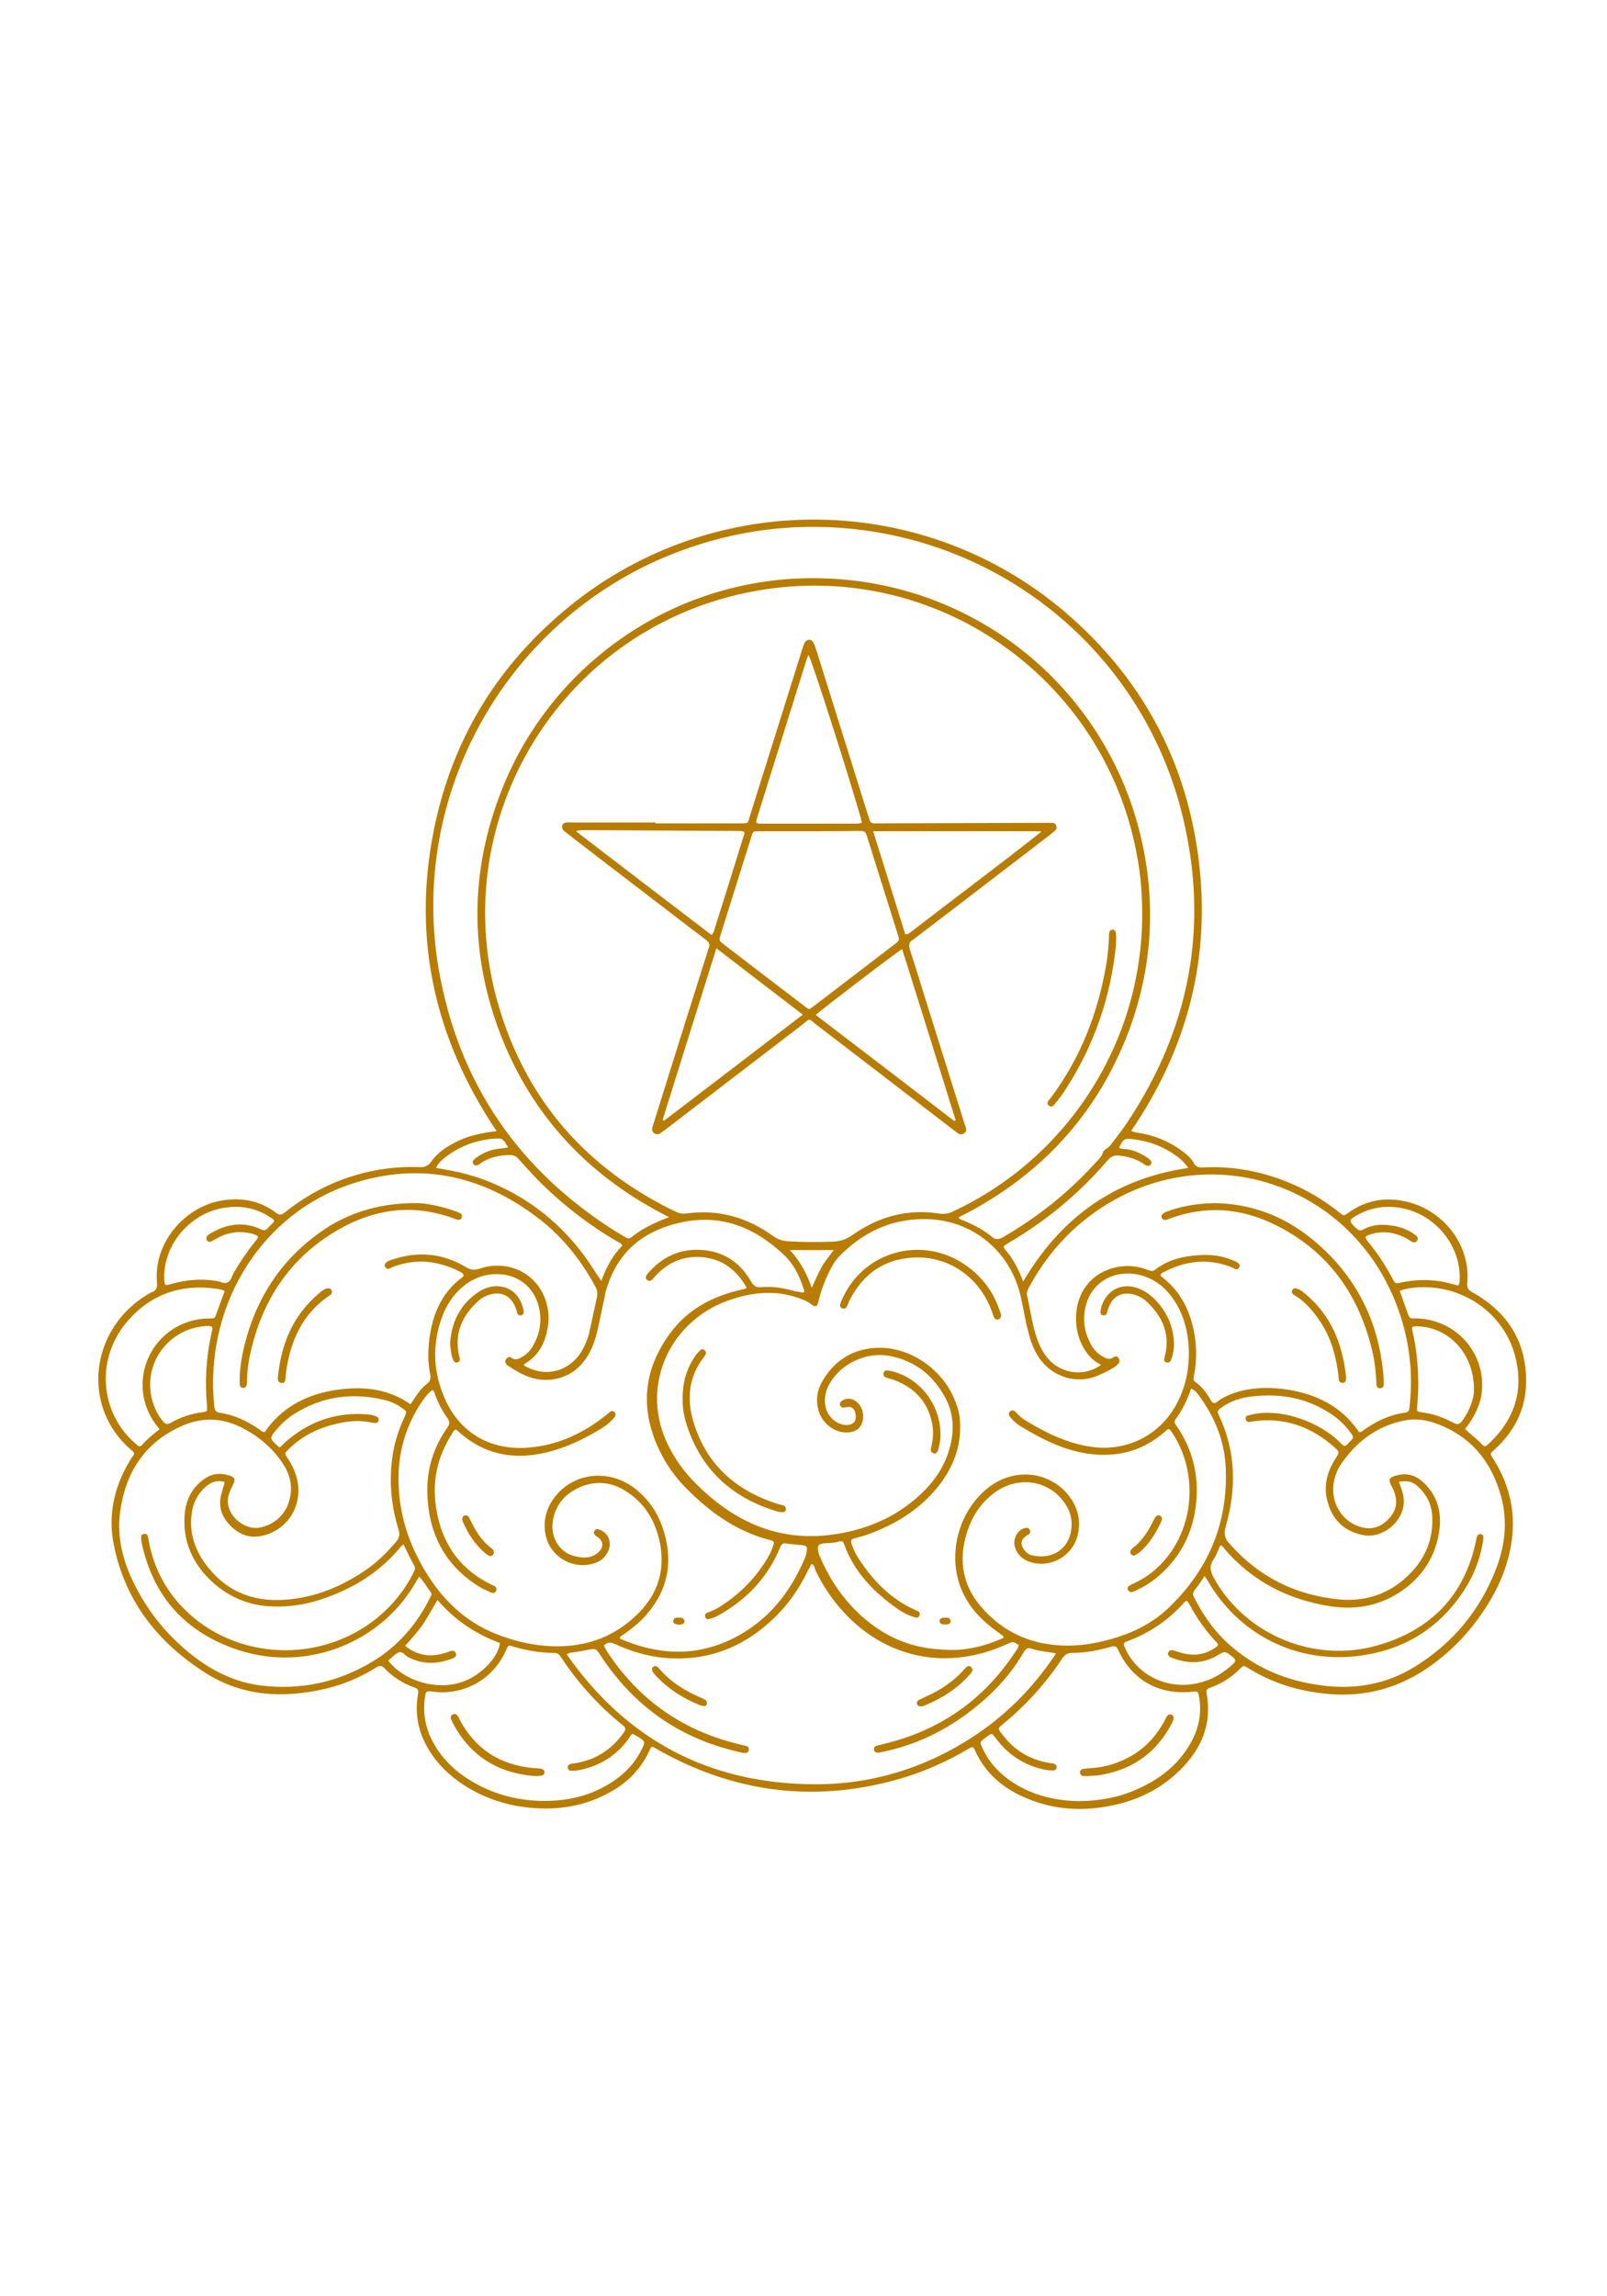 <svg xmlns="http://www.w3.org/2000/svg" xmlns:xlink="http://www.w3.org/1999/xlink" width="350" zoomAndPan="magnify" viewBox="0 0 262.5 375" height="500" version="1.0"><defs><clipPath id="76087eb17d"><path d="M16 84H249.375V295.773H16zm0 0" clip-rule="nonzero"/></clipPath></defs><g clip-path="url(#76087eb17d)"><path fill="#b87c00" d="M81.117 184.719c-10.16-15.113-13.793-31.469-10.25-49.152 2.988-14.887 10.48-27.105 22.297-36.66 23.629-19.109 57.602-18.695 80.77 1.012 12.414 10.609 19.77 24.07 21.84 40.285 2.066 16.172-1.793 30.961-10.988 44.469C185.242 184.945 185.703 184.945 186.164 185.039c2.527.414 4.828 1.379 6.895 2.895.734.551 1.473 1.148 1.93 1.973C195.359 190.598 195.863 190.688 196.555 190.645 201.289 190.414 205.887 191.242 210.297 193.031c3.082 1.242 5.887 2.895 8.461 4.961C219.586 198.637 219.445 198.59 220.273 198.039c2.945-2.113 6.207-2.617 9.703-1.746 5.469 1.332 10.297 6.707 9.699 13.277C239.582 210.395 239.906 210.719 240.594 211.086c5.699 3.215 8.781 8.086 8.688 14.699-.043 4.316-1.883 7.945-5.102 10.887C243.352 237.453 243.305 237.27 243.949 238.281c3.035 4.82 3.91 9.969 2.574 15.523C245.926 256.332 244.961 258.676 243.676 260.926c-2.207 3.812-4.965 7.168-8.414 9.922C229.789 275.305 223.586 277.328 216.504 276.59 212 276.133 207.816 274.848 203.953 272.457 203.129 271.953 203.129 271.953 202.484 272.594 201.105 273.973 199.496 274.984 197.656 275.625 197.152 275.809 196.969 275.996 197.105 276.59 198.07 282.012 195.91 286.285 191.957 289.82c-3.496 3.125-7.723 4.777-12.367 5.375-4.047.551-8 .094-11.77-1.469C164.004 292.164 161.016 289.73 159.27 285.871 158.949 285.18 158.902 285.18 158.121 285.641c-3.723 2.207-7.68 3.906-11.859 5.055-13.609 3.719-26.527 1.973-38.801-4.961C107.23 285.594 107 285.457 106.723 285.32 106.68 285.273 106.586 285.273 106.492 285.273 106.266 285.41 106.219 285.641 106.082 285.871c-1.383 3.078-3.68 5.328-6.574 6.891C95.738 294.828 91.691 295.562 87.461 295.289 83.324 295.012 79.461 293.863 75.922 291.613 73.531 290.098 71.508 288.168 70.039 285.734c-1.703-2.805-2.344-5.836-1.746-9.098C68.383 276.039 68.293 275.766 67.695 275.582 65.855 274.938 64.246 273.926 62.867 272.504 62.406 271.996 62.039 271.953 61.441 272.32 58.867 273.926 56.062 275.121 53.074 275.809 46.27 277.371 39.652 277.051 33.629 273.238 25.859 268.324 20.434 261.523 18.594 252.289c-1.008-4.961.094-9.598 2.715-13.918C21.445 238.188 21.582 237.957 21.723 237.773 21.953 237.5 21.996 237.223 21.629 236.949 21.582 236.902 21.492 236.855 21.445 236.809 13.125 229.691 14.734 216.875 24.25 211.316 24.387 211.223 24.527 211.133 24.664 211.086 25.582 210.809 25.723 210.211 25.629 209.293 25.125 203.137 29.949 197.168 36.156 196.062c3.266-.551 6.301.0 8.965 2.023C45.719 198.543 46.039 198.359 46.547 197.992c3.449-2.754 7.262-4.824 11.492-6.062 3.402-1.012 6.895-1.469 10.438-1.332C69.348 190.645 69.898 190.461 70.453 189.68c1.332-1.84 3.262-2.895 5.332-3.77 1.699-.641 3.449-.965 5.332-1.191zm105.461-35.418c0-4.043-.367-7.582-1.242-11.531-6.207-28.297-34.066-47.086-63.395-40.977-30.895 6.434-49.512 37.762-40.363 67.895 4.598 15.207 14.344 26.184 28.641 33.121C110.816 198.086 111.367 198.27 112.059 198.176c5.191-.734 9.93.598 14.156 3.629.828.598 1.656.875 2.668.918 2.391.141 4.781.141 7.219.047 1.195-.047 2.207-.414 3.172-1.102 4.227-2.984 8.918-4.273 14.066-3.492.828.141 1.562.047 2.297-.32 18.852-8.773 30.941-27.746 30.941-48.555zM163.961 267.449C163.867 267.266 163.867 267.219 163.867 267.176 163.5 266.898 163.176 266.668 162.809 266.395 160.328 264.602 158.258 262.488 157.062 259.594c-2.344-5.602-.551-12.676 4.23-16.535C161.938 242.508 162.672 242.094 163.406 241.727c4.277-2.023 9.242-.645 11.723 3.305 1.152 1.887 1.426 3.906.828 5.973C175.039 254.129 171.727 256.012 168.602 255.184c-1.379-.367-2.391-1.148-2.805-2.527C165.383 251.324 166.211 249.809 167.453 249.535c.367-.094.645.0.781.367C168.371 250.176 168.234 250.453 167.957 250.637 167.867 250.684 167.73 250.73 167.637 250.82c-.875.598-1.012 1.379-.367 2.25C167.637 253.578 168.141 253.945 168.738 254.035c3.496.691 5.75-1.332 6.207-3.949.277-1.609.0-3.078-.918-4.457-2.574-3.949-7.77-4.73-11.676-1.789-1.887 1.422-3.219 3.262-4.047 5.418-1.84 4.824-1.379 9.371 2.113 13.324C163.039 265.566 166.258 267.496 170.164 268.324c2.945.594 5.887.551 8.828-.047C183.496 267.359 187.68 265.703 191.035 262.441c6.344-6.152 9.52-13.641 9.195-22.508C200.094 235.66 198.621 231.801 196.141 228.312 195.727 227.715 195.312 227.117 194.578 226.75c-.645 1.836-1.426 3.535-2.574 5.051C191.68 232.262 191.957 232.539 192.188 232.859c2.574 3.723 3.629 7.902 3.215 12.402-.457 5.098-2.664 9.324-6.664 12.543C187.82 258.539 186.762 259.18 185.656 259.688 185.199 259.871 184.691 260.285 184.277 259.688 184.004 259.32 184.277 258.996 185.105 258.629 185.887 258.262 186.668 257.848 187.406 257.344c7.309-5.098 9.102-15.848 4-23.473C190.945 233.227 190.945 233.227 190.254 233.824c-3.586 3.168-7.812 4.227-12.504 3.582-4.09-.598-7.676-2.434-11.125-4.547C166.027 232.492 165.523 232.031 165.109 231.527 164.832 231.207 164.602 230.84 165.016 230.469 165.34 230.195 165.707 230.379 165.98 230.656 166.395 231.113 166.809 231.527 167.316 231.848c3.355 2.066 6.848 3.812 10.801 4.41 5.977.918 11.539-1.93 14.254-7.305 1.469-2.891 1.977-5.969 1.793-9.188-.184-2.48-.781-4.82-2.07-6.934-1.242-2.07-2.895-3.629-5.195-4.41-4.23-1.426-8.457.641-9.516 4.73C176.832 215.266 177.062 217.285 178.027 219.215 178.484 220.18 179.129 220.961 180.094 221.512 180.648 221.836 181.246 222.156 181.887 221.652 182.211 221.422 182.531 221.469 182.715 221.789 182.898 222.062 182.945 222.43 182.715 222.66 182.484 222.938 182.211 223.168 181.887 223.352 181.105 223.855 180.277 224.223 179.453 224.59c-3.68 1.656-8.047.184-10.117-3.492-.688-1.191-1.102-2.48-1.422-3.812C167.359 215.172 167.086 213.059 166.535 210.949c-1.887-6.938-7.953-11.715-15.125-11.855-5.746-.137-10.484 2.113-14.438 6.203C136.516 205.801 136.145 206.355 135.824 206.949 134.859 208.742 134.125 210.672 133.664 212.648 133.48 213.383 133.156 213.52 132.605 213.059c-.871-.688-1.883-1.008-2.941-1.332C125.941 210.625 122.262 211.176 118.723 212.465c-9.285 3.445-13.93 13.551-9.977 22.691 1.242 2.848 3.035 5.328 5.289 7.488 6.25 6.109 13.559 9.277 22.434 7.902 5.746-.875 10.801-3.219 14.848-7.445 1.609-1.699 2.852-3.629 3.586-5.879C155.867 234.285 155.961 231.297 154.535 228.496c-1.977-3.812-5.012-6.293-9.285-7.074-3.77-.691-7.953 1.285-9.793 4.641C134.812 227.211 134.582 228.449 134.859 229.781c.367 1.699 1.977 2.984 3.492 2.941 1.059-.047 1.562-.645 1.426-1.656C139.641 230.012 139.133 229.598 138.078 229.828 137.711 229.918 137.434 229.875 137.25 229.551 137.066 229.137 137.34 228.863 137.664 228.68 138.309 228.266 139.227 228.359 139.914 228.91c.828.734 1.195 1.699 1.059 2.801C140.789 233.043 140.008 233.777 138.676 233.914 136.375 234.145 134.125 232.398 133.617 230.012 133.297 228.496 133.48 227.023 134.262 225.691c1.883-3.352 4.781-5.281 8.598-5.559 5.746-.41 11.492 3.633 13.375 9.234C156.465 230.012 156.648 230.656 156.742 231.344 157.203 235.523 156.008 239.152 153.477 242.461c-2.621 3.398-6.066 5.789-9.977 7.441-1.285.551-2.617 1.012-3.953 1.332C139.043 251.371 138.906 251.602 139.09 252.105 139.363 252.887 139.688 253.668 140.145 254.359c2.391 3.719 5.379 6.844 9.516 8.633C150.031 263.133 150.352 263.316 150.215 263.773 150.031 264.328 149.617 264.188 149.203 264.051 148.328 263.773 147.5 263.363 146.719 262.809c-3.906-2.707-7.172-6.016-8.824-10.609C137.754 251.785 137.57 251.602 137.113 251.738 136.422 251.922 135.688 252.016 134.996 252.016c-1.379.047-1.609.367-1.242 1.746C133.801 253.898 133.848 254.035 133.938 254.219c1.289 3.031 3.035 5.836 5.289 8.223 4 4.227 8.824 6.707 14.711 6.938C157.246 269.699 160.648 268.965 163.961 267.449zm-32.688-56.363C131.457 210.855 131.32 210.672 131.273 210.488c-.645-2.066-1.562-3.949-3.125-5.469-4.781-4.547-10.301-6.844-16.965-5.371-5.656 1.238-9.883 4.363-11.859 10.059C99.137 210.258 98.953 210.762 98.863 211.316 98.539 212.832 98.219 214.348 97.898 215.91c-.367 1.742-.781 3.488-1.656 5.098-1.332 2.387-3.309 3.906-6.023 4.273C87.508 225.648 85.211 224.543 83.047 223.074 82.957 223.027 82.863 222.938 82.773 222.844 82.496 222.523 82.449 222.203 82.727 221.879 82.957 221.605 83.277 221.512 83.555 221.742 84.152 222.203 84.703 221.926 85.211 221.652 86.129 221.145 86.816 220.32 87.277 219.398c1.105-2.113 1.289-4.363.551-6.613-.871-2.711-3.262-4.504-6.066-4.688C79.234 207.914 77.027 208.789 75.188 210.488c-1.242 1.148-2.16 2.57-2.805 4.133-1.699 4.32-1.746 8.684-.047 13 2.254 5.883 7.125 9.145 13.473 8.82 5.102-.273 9.559-2.344 13.516-5.602C99.645 230.562 99.965 230.242 100.332 230.562 100.793 230.977 100.473 231.344 100.148 231.711 99.645 232.309 99.047 232.766 98.402 233.18c-2.527 1.562-5.195 2.895-8.043 3.723C84.52 238.602 79.188 237.82 74.637 233.547 74.59 233.504 74.496 233.504 74.406 233.457 74.082 233.641 73.945 233.914 73.809 234.191c-2.344 3.676-3.266 7.719-2.574 12.035.871 5.652 3.723 9.969 9.008 12.543C80.383 258.859 80.52 258.906 80.656 258.953 81.027 259.137 81.211 259.41 81.027 259.824 80.84 260.191 80.52 260.238 80.199 260.055 79.738 259.824 79.234 259.641 78.773 259.41 72.844 255.965 70.039 250.684 69.809 243.977 69.672 240.027 70.773 236.395 73.074 233.137 73.484 232.539 73.484 232.125 73.074 231.574c-.875-1.195-1.52-2.527-2.023-3.906C70.957 227.438 70.957 227.117 70.59 227.023 69.992 227.438 69.531 228.082 69.074 228.68c-2.898 4.18-4.184 8.863-3.953 13.918.184 4.914 1.652 9.418 4.137 13.645C72.062 261.02 75.832 264.785 81.07 266.852 83.645 267.863 86.312 268.551 89.07 268.781c5.887.461 10.988-1.102 15.219-5.328 3.355-3.352 4.457-7.441 3.398-11.988-.781-3.398-2.574-6.203-5.605-8.039C99.875 242.047 97.484 241.816 95.047 242.734c-2.668 1.059-4.414 2.988-4.781 5.926C89.988 251.188 91.414 253.438 93.668 254.082 95.047 254.449 96.473 254.586 97.668 253.578 98.68 252.703 98.633 251.648 97.531 250.957 97.16 250.684 96.84 250.453 97.117 249.992 97.391 249.535 97.805 249.719 98.172 249.902 99.414 250.5 99.965 251.922 99.367 253.254 98.863 254.449 97.898 255.141 96.656 255.414c-3.402.828-6.852-1.332-7.539-4.777C88.703 248.477 89.164 246.504 90.449 244.711c3.125-4.316 9.148-4.961 13.469-1.469 2.023 1.652 3.449 3.719 4.277 6.109 1.793 5.145 1.148 9.922-2.438 14.148C104.656 264.832 103.32 265.887 101.898 266.898 101.668 267.082 101.301 267.129 101.254 267.543 101.344 267.586 101.391 267.633 101.438 267.68 108.426 270.664 115.23 270.527 121.758 266.438c4.598-2.891 7.629-7.074 9.746-12.035C131.641 254.035 131.734 253.621 131.777 253.254 131.871 252.566 131.734 252.43 131.043 252.336 130.168 252.246 129.297 252.199 128.422 252.062 127.824 251.969 127.641 252.199 127.41 252.75 125.387 257.664 121.895 261.293 117.25 263.867 116.836 264.098 116.379 264.234 115.918 264.371 115.551 264.512 115.273 264.371 115.184 264.004 115.09 263.684 115.273 263.453 115.551 263.363 116.332 263.086 117.113 262.719 117.805 262.258 120.977 260.191 123.551 257.574 125.48 254.266 125.801 253.715 126.078 253.117 126.262 252.52 126.539 251.785 126.492 251.695 125.758 251.508c-5.426-1.422-9.746-4.5-13.609-8.406-1.746-1.742-3.172-3.719-4.273-5.926-3.402-6.844-2.898-13.41 1.652-19.523 2.715-3.672 6.527-5.785 10.941-6.891C120.93 210.625 121.48 210.625 121.988 210.305c-1.703-2.988-4.094-4.777-7.449-5.008-3.125-.23-5.699 1.012-7.723 3.355C106.539 208.973 106.219 209.43 105.711 209.02 105.207 208.605 105.668 208.238 105.895 207.871c.047-.047.047-.047.094-.094 2.023-2.297 4.598-3.629 7.676-3.676 4-.043 7.082 1.746 9.059 5.238C123.137 210.027 123.504 210.258 124.285 210.211 126.215 210.027 128.102 210.352 129.984 210.902c.555.0.875.23 1.289.184zm25.285-12.266C156.879 199.234 157.199 199.234 157.523 199.371c1.609.688 3.125 1.469 4.457 2.574C162.625 202.496 163.086 202.449 163.773 202.082c5.562-3.215 10.527-7.121 14.852-11.852C179.223 189.586 179.91 189.035 180.188 188.164 180.277 187.934 180.508 187.703 180.738 187.566 181.105 187.383 181.383 187.059 181.613 186.738c.781-1.055 1.609-2.066 2.344-3.168 10.344-15.391 13.609-32.156 9.238-50.211-6.297-26.094-28.777-45.293-56.176-47.176C127.551 85.539 118.355 87.055 109.527 90.594c-26.895 10.84-42.844 39.273-37.836 67.848C74.957 176.953 84.75 191.148 100.656 201.164 101.16 201.484 101.715 201.762 102.219 202.082 102.539 202.266 102.77 202.312 103.094 202.082c1.793-1.426 3.812-2.434 6.203-3.309C96.336 192.25 87.094 182.512 81.852 169.191c-5.191-13.367-5.148-26.828.094-40.148 8.457-21.594 30.34-36.383 55.211-34.453 24 1.836 43.445 18.785 49.055 41.48 2.848 11.574 2.02 22.969-2.484 33.992-5.379 13-14.574 22.465-27.168 28.758zm65.555 35.094C222.25 233.871 222.344 233.824 222.434 233.777c2.117-1.562 4.414-2.711 7.082-3.078.688-.09.688-.504.734-1.008C230.895 223.902 230.16 218.297 228.043 212.875c-7.262-18.695-28.5-26.551-45.879-16.996-6.07 3.355-10.711 8.18-14.023 14.242C167.914 210.578 167.637 211.039 167.773 211.59 168.281 213.75 168.555 216 169.246 218.16c.461 1.469 1.102 2.801 2.16 3.949 1.656 1.793 5.195 3.078 8.461.781-1.012-.504-1.84-1.195-2.438-2.113-1.195-1.699-1.703-3.629-1.656-5.648.047-4.18 2.621-7.352 6.574-8.18C184.094 206.582 185.84 206.723 187.543 207.41 188.004 207.594 188.324 207.641 188.738 207.316c2.07-1.605 4.504-2.156 7.078-2.34C197.793 204.836 199.727 205.066 201.562 205.895c.875.367 1.105.688.875 1.055C202.07 207.594 201.609 207.133 201.195 206.949 197.426 205.48 193.75 205.848 190.211 207.688 189.934 207.824 189.613 207.914 189.566 208.328 190.117 208.789 190.668 209.246 191.176 209.754c2.344 2.344 3.492 5.328 4 8.543C195.496 220.41 195.449 222.523 195.035 224.637 194.945 225.051 194.852 225.418 195.266 225.691c1.105.781 1.887 1.887 2.527 2.988C198.117 229.23 198.438 229.277 198.898 228.863c1.012-.781 2.207-1.242 3.445-1.609 2.715-.734 5.473-.734 8.23-.273 4.598.781 8.504 2.711 11.262 6.66C221.883 233.777 222.023 233.871 222.113 233.914zm-155.062-4.594c.871-1.191 1.516-2.48 2.664-3.305C70.27 225.602 70.406 225.141 70.27 224.453 69.945 222.844 69.898 221.191 70.039 219.539 70.453 215.172 71.879 211.27 75.555 208.559 75.648 208.512 75.691 208.375 75.738 208.281 75.648 207.914 75.324 207.777 75.051 207.641c-3.543-1.793-7.172-2.16-10.898-.734C63.926 206.996 63.738 207.133 63.512 207.18 63.234 207.273 63.051 207.133 62.914 206.906 62.773 206.676 62.82 206.445 63.004 206.262 63.281 205.984 63.695 205.801 64.062 205.711c4.184-1.426 8.227-1.059 12 1.195C76.887 207.41 77.484 207.457 78.359 207.18c4.688-1.562 9.379.781 10.805 5.285C89.621 213.887 89.715 215.312 89.484 216.734 89.07 219.215 88.059 221.375 85.715 222.707 85.621 222.754 85.621 222.891 85.578 222.984c3.859 2.297 8.137.734 9.93-3.262C95.828 218.984 96.148 218.25 96.289 217.469c.414-1.836.781-3.672 1.195-5.512C97.668 211.223 97.574 210.672 97.207 210.027c-2.25-4.133-5.102-7.762-8.781-10.703-9.746-7.672-20.594-9.875-32.363-5.512-14.113 5.375-22.711 20.121-21.055 35.922C35.098 230.426 35.375 230.656 36.02 230.746c2.297.32 4.32 1.332 6.25 2.617C42.547 233.547 42.777 233.871 43.238 233.871c2.617-3.812 6.387-5.926 10.895-6.754 4.504-.781 8.871-.598 12.918 2.203zm65.602 26.094C132.559 255.461 132.516 255.508 132.469 255.551 132.285 255.875 132.145 256.195 131.961 256.516 130.539 259.457 128.699 262.121 126.309 264.371c-4.918 4.688-10.758 6.938-17.609 6.387-2.848-.23-5.562-1.059-8.18-2.25C99.828 268.184 99.23 268.141 98.68 268.691 98.727 268.828 98.727 268.918 98.77 269.012 98.91 269.242 99.047 269.516 99.184 269.746c5.242 7.949 12.504 13 21.793 15.16C121.297 284.996 121.617 285.043 121.895 285.137 122.215 285.227 122.355 285.457 122.309 285.777 122.262 286.102 122.031 286.285 121.711 286.285 121.434 286.285 121.16 286.238 120.883 286.145 111.137 283.988 103.598 278.703 98.129 270.391 97.301 269.148 97.344 269.148 95.828 269.473 95.184 269.609 94.586 269.699 93.945 269.793 93.531 269.883 93.07 269.84 92.566 270.16 102.355 284.172 115.828 291.246 132.789 291.383c9.473.094 18.344-2.617 26.297-7.855C164.465 279.992 168.879 275.488 172.512 270.023 171.086 269.699 169.75 269.699 168.512 269.242 167.867 269.012 167.59 269.242 167.27 269.746 165.707 272.457 163.773 274.801 161.523 276.914c-4.965 4.594-10.668 7.809-17.379 9.188C143.914 286.145 143.684 286.191 143.457 286.238 143.086 286.238 142.812 286.102 142.766 285.734 142.719 285.41 142.902 285.18 143.18 285.09 143.5 284.996 143.824 284.953 144.098 284.859c9.289-2.16 16.551-7.164 21.793-15.16C166.121 269.379 166.348 269.059 166.395 268.645 165.477 268.047 165.477 268.047 164.371 268.551 154.812 272.871 144.836 270.895 137.848 263.316 135.961 261.293 134.445 258.996 133.203 256.473 133.113 256.102 133.02 255.645 132.652 255.414zm-66.75-3.215C65.719 252.383 65.625 252.43 65.531 252.52 62.039 256.793 57.578 259.504 52.43 261.203c-2.527.828-5.102 1.238-7.77 1.148-3.859-.094-7.215-1.469-10.02-4.043C31.422 255.324 29.766 251.602 30.18 247.145 30.41 244.848 31.422 242.875 33.398 241.496c1.289-.875 2.668-1.012 4.137-.508C38.363 241.266 38.457 241.586 38.133 242.324 37.902 242.828 37.629 243.332 37.445 243.84c-1.152 3.168 2.25 6.062 4.824 5.648C44.754 249.074 46.684 247.375 47.281 244.941c.645-2.391.0-4.504-1.426-6.434-1.699-2.387-3.953-4.18-6.574-5.465-3.215-1.562-6.48-1.609-9.746-.094-6.066 2.758-9.102 7.719-9.93 14.105C19.055 251.324 20.203 255.324 22.137 259.09c2.297 4.5 5.469 8.27 9.422 11.348C34.824 272.961 38.5 274.754 42.641 275.258 49.121 276.039 55.188 274.754 60.844 271.355 65.027 268.828 68.109 265.246 70.27 260.883 70.406 260.605 70.637 260.328 70.359 260.008 69.715 259.227 69.258 258.262 68.477 257.48 68.293 257.758 68.199 257.941 68.062 258.125c-5.473 9.922-17.699 15.066-29.102 11.348C30.41 266.668 25.031 260.836 23.148 251.969 23.102 251.648 23.055 251.324 23.055 251.004 23.055 250.73 23.238 250.547 23.516 250.5 23.789 250.453 24.02 250.547 24.113 250.82 24.203 251.098 24.25 251.371 24.297 251.648c.781 4.227 2.664 7.945 5.699 11.023C38.41 271.215 52.477 271.812 61.809 264.051 64.152 262.074 66.086 259.734 67.465 256.977 67.648 256.609 67.922 256.195 67.695 255.734 67.051 254.586 66.5 253.438 65.902 252.199zm130.879 5.191c-.598.824-1.055 1.562-1.605 2.25C194.805 260.102 194.805 260.469 195.082 260.926 196.461 263.59 198.07 266.027 200.277 268.094c4.457 4.18 9.746 6.43 15.77 7.164C221.426 275.949 226.527 275.031 231.125 272.18 237.375 268.324 241.836 262.902 244.457 256.012 245.836 252.336 246.25 248.57 245.285 244.711c-1.52-5.879-4.922-10.152-10.758-12.266C232.824 231.848 231.125 231.617 229.332 231.988c-4.461.918-7.816 3.488-10.344 7.211C218.527 239.84 218.25 240.621 218.023 241.402c-.969 3.492.918 6.984 4.184 7.949C224.184 249.949 225.746 249.305 227.031 247.836c1.242-1.426 1.289-3.031.508-4.688C227.445 242.965 227.355 242.781 227.262 242.598 226.758 241.586 226.895 241.312 227.996 240.988 229.699 240.484 231.172 240.852 232.457 242.047c2.16 1.977 2.988 4.5 2.711 7.395C234.754 253.348 233.008 256.609 229.93 259.09 226.203 262.074 221.883 263.039 217.285 262.305 210.438 261.25 204.598 258.262 200.047 252.98 199.863 252.75 199.727 252.383 199.312 252.383 198.988 253.117 198.715 253.945 198.254 254.633 197.426 255.828 197.75 256.793 198.391 257.895c5.195 9.141 16.367 13.781 26.664 10.797C233.699 266.211 239.215 260.605 241.102 251.648 241.145 251.371 241.191 251.098 241.328 250.82 241.422 250.547 241.699 250.5 241.926 250.547 242.156 250.59 242.297 250.773 242.297 250.957c0 .414-.047.875-.141 1.289-.504 2.617-1.469 5.098-2.895 7.301-4.184 6.523-10.207 10.109-17.883 10.934-9.93 1.059-19.125-3.719-24.09-12.309C197.152 257.941 197.012 257.758 196.781 257.391zM228.504 242C228.688 242.551 228.871 242.965 229.008 243.426c1.473 4.18-2.711 7.855-6.113 7.305-2.988-.508-5.012-2.207-5.93-5.102-.875-2.664-.277-5.145 1.195-7.441.645-1.012.688-1.055-.184-1.836-3.816-3.402-8.23-4.961-13.379-4.227C204.461 232.125 204.277 232.215 204.137 232.215 203.816 232.262 203.586 232.125 203.496 231.801 203.402 231.48 203.539 231.207 203.863 231.16 204.324 231.023 204.781 230.93 205.289 230.84 207.723 230.516 210.07 230.883 212.367 231.664c2.527.875 4.828 2.16 6.711 4.09C219.539 236.258 219.859 236.211 220.23 235.707 220.32 235.57 220.457 235.477 220.551 235.387 221.148 234.742 221.195 234.742 220.641 234.008c-1.055-1.516-2.434-2.664-3.996-3.582-3.727-2.254-7.77-2.848-12-2.391C202.852 228.219 201.105 228.727 199.586 229.828 198.805 230.379 198.762 230.426 199.172 231.25c2.715 5.883 2.805 11.898 1.059 18.008C199.91 250.406 2e2 251.234 200.828 252.062 200.922 252.152 200.965 252.246 201.059 252.336 205.793 257.621 211.723 260.512 218.758 261.203 223.262 261.617 227.215 260.191 230.387 256.93c2.438-2.48 3.68-5.512 3.586-9.004-.043-1.973-.781-3.676-2.203-5.008C230.984 242.047 229.93 241.68 228.504 242zM36.664 242c-1.195-.32-2.16.0-3.035.781-1.242 1.059-1.977 2.434-2.254 3.996C30.824 249.855 31.652 252.703 33.398 255.184 36.617 259.734 41.121 261.66 46.594 261.25 51.648 260.883 56.199 258.953 60.293 256.012 61.945 254.816 63.371 253.348 64.707 251.785 65.258 251.141 65.348 250.547 65.074 249.719c-1.059-3.492-1.473-7.027-1.105-10.656C64.199 236.395 64.934 233.871 66.039 231.48 66.5 230.516 66.5 230.516 65.578 229.875 64.66 229.23 63.695 228.816 62.637 228.586 57.488 227.395 52.613 228.035 48.109 230.883c-1.059.645-1.977 1.473-2.805 2.438-1.332 1.516-1.332 1.559.137 2.891.094.094.188.141.324.094C45.812 236.305 45.855 236.258 45.855 236.258 46.086 236.027 46.316 235.801 46.547 235.57c3.816-3.398 8.273-5.008 13.469-4.594C60.523 231.023 61.027 231.113 61.535 231.344 61.762 231.434 61.902 231.664 61.855 231.941 61.809 232.215 61.625 232.355 61.348 232.398 61.211 232.398 61.027 232.355 60.891 232.355 58.914 231.895 56.98 232.031 55.051 232.492c-3.035.688-5.746 2.02-7.953 4.227C46.453 237.359 46.453 237.359 46.961 238.098 47.559 238.969 48.02 239.887 48.34 240.898c1.426 4.5-1.105 8.957-5.562 9.922C40.617 251.281 38.824 250.5 37.398 248.891c-1.426-1.562-1.793-3.352-1.105-5.328C36.387 242.918 36.664 242.598 36.664 242zm139.66 52.141c3.312-.047 6.438-.598 9.379-1.93 3.586-1.562 6.621-3.859 8.645-7.305C195.773 282.473 196.371 279.898 195.863 277.098 195.68 276.18 195.68 276.18 194.805 276.27 189.336 276.867 184.922 274.387 182.668 269.473 182.395 268.875 182.164 268.734 181.52 268.918 179.453 269.516 177.336 269.93 175.129 269.93c-.734.0-1.148.277-1.562.828-2.711 4.133-6.023 7.762-9.836 10.887C162.992 282.242 162.992 282.289 163.59 283.07c1.934 2.664 4.508 4.27 7.727 4.82C171.59 287.938 171.867 287.938 172.141 288.031 172.418 288.121 172.602 288.305 172.602 288.625 172.555 288.949 172.324 289.133 172.051 289.133 171.59 289.133 171.086 289.086 170.625 288.996 167.27 288.305 164.602 286.516 162.578 283.758 162.027 283.023 162.027 283.023 161.293 283.527 161.199 283.574 161.109 283.664 161.016 283.758 160.004 284.492 160.004 284.492 160.559 285.641 161.754 288.168 163.684 290.051 166.074 291.477c3.172 1.883 6.664 2.617 10.25 2.664zm-73.004-10.98C103 283.297 102.91 283.621 102.723 283.895 100.746 286.652 98.082 288.352 94.77 289.039 94.312 289.133 93.805 289.18 93.348 289.18 93.023 289.18 92.793 289.039 92.75 288.719 92.703 288.398 92.887 288.168 93.207 288.074 93.484 287.984 93.762 287.984 94.035 287.938c3.309-.551 5.93-2.25 7.863-5.008C102.266 282.426 102.219 282.148 101.715 281.734 97.758 278.566 94.402 274.801 91.598 270.574 91.324 270.113 91 269.93 90.449 269.93 88.289 269.93 86.176 269.562 84.059 268.965 82.957 268.645 83.094 268.551 82.59 269.656 80.52 274.25 75.738 276.914 70.773 276.27 69.578 276.133 69.578 276.133 69.395 277.281 69.027 280.035 69.578 282.609 71.004 284.996 72.477 287.477 74.496 289.363 76.934 290.832 80.383 292.898 84.105 293.957 88.105 294.094 92.426 294.23 96.52 293.359 100.195 290.879 102.172 289.547 103.734 287.891 104.793 285.734 105.438 284.445 105.438 284.445 104.289 283.664 103.918 283.527 103.691 283.254 103.32 283.16zM36.707 210.809C36.48 210.719 36.293 210.672 36.156 210.625 35.973 210.578 35.789 210.535 35.559 210.488c-5.836-.875-10.801.781-14.664 5.191-5.148 5.879-4.734 14.516.828 19.707C21.953 235.617 22.227 235.801 22.457 236.027 22.734 236.258 22.965 236.258 23.191 235.984c.828-.965 1.84-1.746 2.852-2.574C25.766 233.043 25.582 232.766 25.355 232.492c-4.508-6.246-1.289-14.977 6.203-16.859C32.48 215.402 33.445 215.312 34.41 215.312c.367.0.688.0.828-.461C35.695 213.566 36.203 212.234 36.707 210.809zm202.602 22.555c.824.828 1.746 1.473 2.527 2.254.688.734.734.734 1.516.0 4.277-4.09 5.656-9.004 4-14.656-1.883-6.34-7.906-10.703-14.617-10.75-1.379.0-2.758.094-4.094.598C229.148 212.188 229.605 213.52 230.066 214.805 230.203 215.172 230.387 215.312 230.801 215.312c.23.0.461.0.738.0 6.895.273 11.812 6.566 10.297 13.273-.508 1.793-1.379 3.355-2.527 4.777zM101.668 203.414C101.527 203.23 101.484 203.137 101.438 203.094 101.207 202.953 100.977 202.816 100.703 202.68c-4.781-2.805-9.105-6.203-13.012-10.152-1.012-1.059-2.023-2.16-2.988-3.262C84.289 188.805 83.875 188.621 83.277 188.621 81.531 188.668 79.875 188.988 78.406 190.047 78.312 190.137 78.223 190.184 78.129 190.23 77.855 190.367 77.578 190.414 77.348 190.137 77.117 189.816 77.211 189.539 77.484 189.312 77.625 189.172 77.809 189.035 77.945 188.945 79.004 188.254 80.105 187.75 81.395 187.609 81.898 187.566 82.449 187.473 83.004 187.383c-.875-1.516-.922-1.516-2.438-1.426C77.668 186.234 75.051 187.199 72.75 188.988 72.152 189.449 71.555 189.953 71.234 190.734 72.887 191.012 74.453 191.285 76.016 191.699 77.578 192.113 79.094 192.617 80.566 193.262c1.469.645 2.895 1.332 4.273 2.16 1.426.824 2.758 1.789 4.047 2.801 1.242 1.012 2.438 2.066 3.539 3.262 1.105 1.148 2.16 2.387 3.082 3.676.918 1.285 1.746 2.617 2.711 4.043.828-2.254 1.84-4.184 3.449-5.789zm65.465 5.879c6.16-10.473 14.938-16.812 26.984-18.559-.598-.828-1.148-1.379-1.793-1.836-2.113-1.609-4.551-2.527-7.172-2.848-1.473-.184-1.656-.094-2.344 1.375C183.129 187.656 183.496 187.656 183.863 187.656c1.289.141 2.391.645 3.449 1.332C187.543 189.129 187.773 189.312 187.957 189.539 188.141 189.723 188.141 189.953 187.957 190.184 187.773 190.414 187.543 190.461 187.312 190.367 187.082 190.277 186.898 190.137 186.715 190c-1.195-.781-2.527-1.148-3.953-1.285-.781-.094-1.332.184-1.84.781-4.598 5.375-10.02 9.875-16.137 13.457C164.602 203.047 164.465 203.184 164.281 203.277 163.914 203.461 163.867 203.688 164.145 204.012c1.285 1.422 2.203 3.215 2.988 5.281zM238.203 209.938C238.48 209.57 238.387 209.203 238.434 208.879c.184-5.559-4.09-10.656-9.652-11.621C226.344 196.844 224.09 197.168 221.93 198.316 220.23 199.234 220.23 199.371 221.609 200.656 221.977 200.98 222.207 201.023 222.664 200.797 224.32 199.875 226.113 199.875 227.906 200.242 229.102 200.473 230.203 200.934 231.172 201.668 231.445 201.898 231.77 202.172 231.492 202.586 231.215 203.047 230.801 202.91 230.434 202.68 230.203 202.539 229.977 202.355 229.699 202.219 227.859 201.254 225.93 200.934 223.906 201.574 222.895 201.898 222.848 201.988 223.492 202.816c1.52 1.836 2.805 3.812 3.906 5.879C227.906 209.66 227.906 209.66 228.965 209.43 230.941 209.02 232.918 208.926 234.941 209.203 236.09 209.34 237.145 209.707 238.203 209.938zM26.824 208.328c0 .137.0.23.0.367.047 1.289.047 1.332 1.242.965C30.504 208.973 32.938 208.789 35.422 209.203 36.02 209.293 36.617 209.707 37.168 209.43 37.766 209.156 37.859 208.422 38.18 207.871c1.059-1.84 2.254-3.586 3.586-5.238C42.316 201.988 42.27 201.852 41.488 201.574 41.121 201.438 40.707 201.348 40.34 201.301 38.547 201.023 36.848 201.391 35.285 202.312 35.008 202.449 34.73 202.633 34.457 202.77 34.227 202.863 33.949 202.77 33.812 202.586 33.676 202.355 33.676 202.129 33.812 201.898 33.949 201.715 34.133 201.574 34.363 201.438c2.621-1.562 5.379-2.02 8.23-.688C43.098 200.98 43.375 200.98 43.742 200.566 43.879 200.383 44.062 200.242 44.246 200.059 44.938 199.324 44.984 199.324 44.109 198.773c-2.297-1.516-4.828-1.977-7.586-1.516C31.191 198.129 26.918 203 26.824 208.328zm44.641 52.965C70.59 262.766 69.898 264.051 69.074 265.289c-.875 1.242-1.887 2.344-2.898 3.492C68.016 270.254 69.945 270.621 72.062 270.113 72.566 269.977 73.074 269.84 73.531 269.656 73.945 269.516 74.27 269.562 74.453 269.977 74.637 270.391 74.359 270.621 73.992 270.805 71.555 271.77 69.117 271.906 66.684 270.621 66.176 270.344 65.762 269.656 65.164 269.84 64.613 270.023 64.199 270.527 63.738 270.895 63.602 270.988 63.465 271.078 63.465 271.262 65.441 273.883 70.129 275.996 74.59 274.938 78.176 274.109 81.348 270.848 81.668 268.324 77.715 266.852 74.312 264.602 71.465 261.293zm122.375.141C193.426 261.57 193.242 261.938 192.969 262.215 190.621 264.695 187.863 266.578 184.691 267.816 184.461 267.91 184.234 268 184.004 268.094 183.543 268.23 183.496 268.508 183.68 268.918 183.863 269.242 183.957 269.562 184.141 269.883c2.207 4 6.805 6.02 11.445 5.008C197.84 274.387 199.77 273.328 201.426 271.723 201.84 271.355 201.934 271.078 201.426 270.664c-1.285-1.055-1.285-1.102-2.664-.273C198.668 270.438 198.574 270.527 198.438 270.574 196.047 271.812 193.656 271.629 191.266 270.664 190.945 270.527 190.715 270.297 190.809 269.93 190.945 269.516 191.266 269.426 191.68 269.516 192.188 269.656 192.645 269.84 193.152 269.977 194.988 270.438 196.738 270.254 198.348 269.195 199.129 268.691 199.129 268.645 198.531 268c-1.609-1.746-2.988-3.672-4.094-5.742C194.254 262.031 194.164 261.66 193.84 261.434zm46.938-34.5c0-5.926-4.137-10.199-9.238-10.336-.922.0-1.012.047-.781.918C231.031 218.758 231.262 219.996 231.398 221.281 231.723 224.086 231.77 226.84 231.492 229.645 231.398 230.516 231.398 230.516 232.32 230.656 234.113 230.883 235.812 231.48 237.422 232.355 237.973 232.629 238.297 232.676 238.754 232.172c1.336-1.793 2.023-3.77 2.023-5.238zm-216.25-.734c0 2.16.781 4.316 2.066 5.879C26.961 232.582 27.285 232.676 27.883 232.355c1.562-.875 3.262-1.473 5.055-1.703C33.859 230.516 33.906 230.516 33.812 229.551 33.445 225.508 33.676 221.512 34.594 217.516 34.777 216.734 34.824 216.504 33.766 216.551 28.57 216.781 24.48 221.055 24.527 226.199zm108.078-15.895C133.113 209.203 133.57 208.145 134.125 207.09c.551-1.059 1.332-1.93 2.066-2.941-1.242.0-2.391.0-3.539.0-1.148.0-2.344.0-3.633.0 1.703 1.793 2.758 3.859 3.586 6.156zm0 0" fill-opacity="1" fill-rule="nonzero"/></g><path fill="#b87c00" d="M107.09 134.461c4.598.0 9.195.0 13.793.0 1.473.0 1.242.0 1.609-1.191 2.852-9.098 5.699-18.148 8.551-27.242C131.18 105.66 131.273 105.246 131.457 104.926 131.871 104.328 132.559 104.328 132.883 104.969 133.113 105.383 133.203 105.844 133.387 106.301c2.805 8.961 5.609 17.918 8.414 26.875C141.891 133.406 141.984 133.637 142.031 133.863 142.121 134.277 142.398 134.461 142.812 134.461c.32.0.645.0.965.0C152.789 134.418 161.797 134.418 170.809 134.371c.367.0.734.0 1.059.0C172.188 134.371 172.418 134.508 172.512 134.785 172.648 135.105 172.602 135.426 172.324 135.656 172.051 135.887 171.773 136.117 171.5 136.344c-7.266 5.559-14.527 11.164-21.84 16.723C149.477 153.203 149.293 153.387 149.109 153.48 148.465 153.848 148.422 154.309 148.605 154.996c.828 2.574 1.652 5.191 2.434 7.762 2.164 6.938 4.371 13.875 6.531 20.812C157.707 184.074 158.121 184.625 157.477 185.086 156.832 185.5 156.418 185.039 156.008 184.719c-7.586-5.836-15.172-11.625-22.758-17.457-1.242-.965-.828-1.012-2.16.047-7.496 5.742-14.988 11.484-22.48 17.227C108.332 184.719 108.102 184.902 107.828 185.086 107.504 185.312 107.137 185.27 106.816 185.039 106.539 184.809 106.492 184.535 106.539 184.164 106.633 183.797 106.77 183.477 106.863 183.156c2.895-9.281 5.789-18.512 8.734-27.793C115.641 155.227 115.641 155.043 115.734 154.902 116.055 154.262 115.828 153.895 115.32 153.48c-2.941-2.207-5.84-4.457-8.781-6.707-4.551-3.492-9.148-6.984-13.699-10.52C92.566 136.023 92.242 135.84 92.012 135.566 91.598 135.059 91.828 134.418 92.473 134.324 92.793 134.277 93.117 134.324 93.438 134.324c4.551.0 9.102.0 13.699.0-.047.094-.047.094-.047.137zM132.238 135.75c-2.758.0-5.516.0-8.273.0-.969.0-.969.0-1.242.918-1.656 5.328-3.355 10.656-5.012 15.984C117.434 153.617 117.434 153.617 118.219 154.215c4.367 3.355 8.734 6.707 13.145 10.059.875.645.691.691 1.609.0 4.367-3.352 8.781-6.703 13.148-10.059C146.949 153.57 146.949 153.57 146.629 152.516c-1.656-5.238-3.266-10.43-4.922-15.664C141.34 135.703 141.34 135.703 140.145 135.703c-2.621.047-5.285.047-7.906.047zm-1.102 29.949c-4.738-3.629-9.379-7.168-14.113-10.84-2.988 9.508-5.887 18.742-8.781 28.02C108.332 182.926 108.379 182.973 108.473 183.016c7.492-5.695 15.031-11.48 22.664-17.316zm2.113.047c7.586 5.789 15.078 11.531 22.617 17.316C155.961 183.016 156.008 182.973 156.098 182.926c-2.895-9.281-5.793-18.605-8.734-27.93C146.305 155.594 134.309 164.781 133.25 165.746zm7.539-31.422c-.645-2.895-8.184-26.688-8.734-27.379C131.961 107.176 131.871 107.406 131.777 107.637c-2.664 8.59-5.379 17.133-8.043 25.723C123.367 134.508 123.41 134.508 124.652 134.508c5.012.0 9.977.0 14.988.0C140.055 134.461 140.422 134.555 140.789 134.324zm7.078 18.238C148.238 152.652 148.375 152.469 148.559 152.379c7.125-5.516 14.391-10.887 21.469-16.492v-.094C169.98 135.656 169.891 135.84 169.934 135.75c-9.008.0-18.066.0-27.305.0 1.793 5.742 3.539 11.297 5.238 16.812zM94.082 135.75c7.492 5.742 14.801 11.344 22.156 16.949C116.652 152.238 116.699 151.781 116.836 151.367c1.52-4.777 2.988-9.508 4.461-14.285C121.664 135.84 122.031 135.703 120.332 135.703c-8.32-.047-16.641-.094-24.965-.137C95 135.609 94.68 135.52 94.082 135.75zm0 0" fill-opacity="1" fill-rule="nonzero"/><path fill="#b87c00" d="M182.301 154.215c-.828 8.543-3.586 16.629-8.457 24.023C173.383 178.93 172.879 179.617 172.324 180.262 172.098 180.582 171.773 180.906 171.316 180.535 170.945 180.215 171.129 179.895 171.406 179.57 171.5 179.48 171.543 179.387 171.637 179.297c4.918-6.57 7.77-14.012 9.102-22.004C180.969 155.824 181.105 154.352 181.152 152.883c0-.184.0-.414.047-.598C181.246 152.012 181.43 151.871 181.66 151.828 181.98 151.781 182.211 151.965 182.258 152.285 182.348 152.836 182.301 153.387 182.301 154.215zm0 0" fill-opacity="1" fill-rule="nonzero"/><path fill="#b87c00" d="M111.504 228.586C111.461 225.832 112.148 223.395 113.711 221.238 113.941 220.961 114.172 220.688 114.445 220.457 114.633 220.273 114.906 220.32 115.09 220.504S115.414 220.871 115.273 221.145C115.184 221.328 115.09 221.512 114.953 221.652c-2.344 3.074-2.805 6.52-1.793 10.148 1.977 7.078 6.758 11.484 13.652 13.738C127.18 245.676 127.594 245.723 127.965 245.859 128.238 245.953 128.422 246.18 128.375 246.504 128.332 246.824 128.102 246.961 127.777 246.961 127.551 246.961 127.32 246.918 127.09 246.871c-7.633-2.25-12.781-7.031-15.078-14.699C111.645 230.93 111.504 229.691 111.504 228.586zm0 0" fill-opacity="1" fill-rule="nonzero"/><path fill="#b87c00" d="M163.5 214.668C163.547 215.035 163.453 215.312 163.133 215.449 162.766 215.586 162.488 215.402 162.352 215.082 162.211 214.762 162.121 214.395 161.98 214.07c-2.113-5.789-7.539-9.324-13.605-8.637-4.504.508-7.633 2.988-9.656 7.031C138.582 212.738 138.492 213.059 138.352 213.336 138.168 213.656 137.938 213.797 137.57 213.656 137.203 213.52 137.156 213.152 137.297 212.832 137.387 212.508 137.523 212.234 137.664 211.957c3.676-7.992 13.746-10.383 20.777-4.824 2.301 1.793 3.91 4.09 4.828 6.848C163.363 214.207 163.453 214.484 163.5 214.668zm0 0" fill-opacity="1" fill-rule="nonzero"/><path fill="#b87c00" d="M191.773 219.539C191.773 220.363 191.633 221.145 191.359 221.879 191.219 222.293 191.035 222.66 190.484 222.477 190.023 222.293 190.164 221.926 190.254 221.559c.922-3.492-.23-6.34-2.711-8.773C186.898 212.141 186.117 211.637 185.199 211.406 183.359 210.902 181.844 211.637 181.152 213.383 181.016 213.703 180.922 214.07 180.832 214.391 180.738 214.715 180.508 214.852 180.188 214.805 179.867 214.762 179.727 214.484 179.773 214.164 179.82 213.75 179.91 213.383 180.051 213.016 180.969 210.625 183.223 209.523 185.656 210.305c1.379.457 2.484 1.285 3.402 2.344 1.75 1.973 2.668 4.27 2.715 6.891zm0 0" fill-opacity="1" fill-rule="nonzero"/><path fill="#b87c00" d="M153.617 234.191c.043.688-.094 1.469-.277 2.25s-.461 1.059-.875.875C151.867 237.086 152.051 236.625 152.145 236.211 152.422 234.973 152.512 233.777 152.281 232.539c-.688-3.586-2.848-5.883-6.207-7.168C145.754 225.234 145.387 225.188 145.02 225.051 144.605 224.957 144.191 224.727 144.328 224.223 144.469 223.719 144.926 223.766 145.34 223.855c.094.0.137.047.23.047 4.645 1.102 8.047 5.418 8.047 10.289zm0 0" fill-opacity="1" fill-rule="nonzero"/><path fill="#b87c00" d="M189.797 248.109C189.75 248.203 189.75 248.34 189.703 248.434c-.875 1.883-1.93 3.672-3.539 5.051C185.934 253.668 185.703 253.805 185.473 253.945 185.199 254.129 184.922 254.035 184.738 253.805 184.555 253.578 184.602 253.301 184.785 253.027 184.875 252.934 184.969 252.887 185.059 252.797c1.473-1.148 2.438-2.621 3.219-4.227C188.418 248.25 188.602 247.926 188.828 247.652 188.969 247.469 189.242 247.375 189.473 247.512 189.703 247.652 189.84 247.836 189.797 248.109zm0 0" fill-opacity="1" fill-rule="nonzero"/><path fill="#b87c00" d="M154.258 265.289C154.215 265.289 154.027 265.289 153.891 265.246 153.617 265.152 153.477 264.969 153.477 264.738 153.477 264.465 153.617 264.281 153.891 264.234 154.027 264.188 154.215 264.188 154.352 264.188 154.719 264.188 155.18 264.098 155.27 264.695 155.363 265.062 155.039 265.336 154.258 265.289zm0 0" fill-opacity="1" fill-rule="nonzero"/><path fill="#b87c00" d="M73.531 219.262c.23-3.215 1.52-6.016 4.23-7.992C79.004 210.352 80.383 209.844 81.945 210.121c2.207.367 3.266 2.25 3.586 3.902C85.578 214.391 85.531 214.668 85.164 214.805 84.797 214.898 84.566 214.715 84.473 214.348 84.336 213.934 84.242 213.52 84.016 213.105c-.738-1.516-2.117-2.156-3.773-1.746C79.461 211.543 78.727 211.91 78.129 212.465c-2.711 2.434-3.953 5.371-3.125 9.004C75.004 221.512 75.051 221.559 75.051 221.559 75.141 221.926 75.234 222.293 74.773 222.477 74.27 222.66 74.082 222.246 73.945 221.879 73.762 221.375 73.672 220.871 73.625 220.363c-.047-.367-.094-.641-.094-1.102zm0 0" fill-opacity="1" fill-rule="nonzero"/><path fill="#b87c00" d="M76.062 247.469C76.336 247.469 76.52 247.605 76.613 247.836 76.797 248.203 76.98 248.523 77.164 248.891 77.898 250.359 78.82 251.695 80.152 252.75 80.289 252.844 80.43 252.934 80.52 253.07 80.703 253.301 80.75 253.578 80.566 253.852 80.383 254.129 80.105 254.176 79.832 254.035 79.645 253.898 79.418 253.805 79.234 253.621c-1.656-1.375-2.762-3.168-3.633-5.098C75.371 247.926 75.602 247.469 76.062 247.469zm0 0" fill-opacity="1" fill-rule="nonzero"/><path fill="#b87c00" d="M110.906 265.336C110.723 265.289 110.492 265.289 110.309 265.199 110.078 265.105 109.895 264.922 109.988 264.648 110.078 264.188 110.449 264.141 110.816 264.188 111.184 264.188 111.645 264.098 111.781 264.648 111.871 264.922 111.734 265.105 111.461 265.246 111.273 265.289 111.09 265.289 110.906 265.336zm0 0" fill-opacity="1" fill-rule="nonzero"/><path fill="#b87c00" d="M198.438 196.477c5.93.094 11.219 2.113 15.77 5.789 6.805 5.512 10.711 12.68 11.676 21.406C225.977 224.316 226.02 224.957 226.02 225.602c0 .461.141 1.055-.551 1.102C224.781 226.75 224.824 226.152 224.824 225.648 224.734 223.949 224.551 222.203 224.137 220.547c-2.207-9.277-7.309-16.352-15.953-20.578-5.516-2.711-11.262-3.125-17.102-.965C190.668 199.141 190.164 199.508 189.797 198.91 189.566 198.5 189.84 198.176 190.621 197.855c2.301-.875 5.059-1.332 7.816-1.379zm0 0" fill-opacity="1" fill-rule="nonzero"/><path fill="#b87c00" d="M219.859 224.59c0 .414.0.551.0.734C219.816 225.648 219.633 225.832 219.309 225.832 218.988 225.832 218.758 225.648 218.711 225.371 218.664 225.098 218.621 224.82 218.621 224.543 218.25 221.512 217.469 218.617 215.77 216c-1.148-1.746-2.438-3.352-4.277-4.457C211.172 211.359 210.852 211.133 211.082 210.719 211.266 210.305 211.68 210.352 212 210.488 212.367 210.625 212.688 210.855 213.012 211.133c3.402 2.754 5.426 6.336 6.344 10.562C219.633 222.707 219.723 223.766 219.859 224.59zm0 0" fill-opacity="1" fill-rule="nonzero"/><path fill="#b87c00" d="M67.738 196.477C69.441 196.43 71.879 196.938 74.27 197.762 74.59 197.855 74.867 197.992 75.141 198.129 75.418 198.27 75.555 198.5 75.418 198.82 75.324 199.141 75.051 199.234 74.727 199.188 74.543 199.141 74.359 199.094 74.176 199.004c-6.664-2.48-13.012-1.609-19.031 1.883-7.77 4.504-12.32 11.438-14.254 20.121C40.57 222.43 40.387 223.902 40.34 225.418c0 .137.0.32.0.457-.047.414-.184.828-.688.781C39.191 226.613 39.145 226.199 39.145 225.832c0-1.746.184-3.445.551-5.102 1.934-8.773 6.531-15.711 14.16-20.531 4.047-2.391 8.367-3.676 13.883-3.723zm0 0" fill-opacity="1" fill-rule="nonzero"/><path fill="#b87c00" d="M45.398 224.914C45.902 219.492 47.879 214.762 52.156 211.176 52.523 210.855 52.891 210.535 53.352 210.441 53.672 210.352 53.992 210.352 54.18 210.762 54.316 211.133 54.133 211.359 53.855 211.543c-4.457 2.988-6.391 7.398-7.125 12.496C46.684 224.359 46.684 224.684 46.637 225.004 46.594 225.465 46.547 225.969 45.902 225.832 45.352 225.738 45.352 225.281 45.398 224.914zm0 0" fill-opacity="1" fill-rule="nonzero"/><path fill="#b87c00" d="M107.09 272.09C107.32 272.09 107.461 272.273 107.645 272.457c1.93 2.297 4.414 3.766 7.125 4.914C114.953 277.465 115.137 277.555 115.273 277.648 115.457 277.832 115.504 278.062 115.457 278.293 115.367 278.566 115.137 278.66 114.906 278.613S114.445 278.52 114.219 278.43C111.551 277.328 109.113 275.809 107.137 273.652 106.906 273.375 106.633 273.145 106.539 272.777 106.402 272.41 106.68 272.09 107.09 272.09zm0 0" fill-opacity="1" fill-rule="nonzero"/><path fill="#b87c00" d="M150.535 278.66C150.168 278.703 149.891 278.566 149.801 278.293 149.707 277.969 149.844 277.738 150.121 277.602 150.398 277.465 150.719 277.328 150.996 277.188c2.48-1.102 4.734-2.527 6.527-4.594C157.66 272.457 157.797 272.273 157.938 272.18 158.168 272.043 158.395 272.043 158.625 272.227 158.809 272.41 158.902 272.641 158.809 272.871 158.719 273.102 158.582 273.285 158.395 273.469 156.375 275.809 153.801 277.371 150.949 278.566 150.812 278.613 150.629 278.66 150.535 278.66zm0 0" fill-opacity="1" fill-rule="nonzero"/><path fill="#b87c00" d="M177.75 290.051C177.43 290.051 177.105 290.098 176.785 290.004 176.555 289.914 176.418 289.73 176.418 289.453 176.418 289.18 176.555 288.996 176.832 288.902 177.199 288.812 177.613 288.812 178.027 288.766c2.527-.141 4.871-.875 7.031-2.16C187.312 285.227 188.969 283.344 190.211 281.047 190.348 280.773 190.484 280.449 190.668 280.219 190.852 279.992 191.129 279.898 191.406 280.035 191.68 280.219 191.773 280.449 191.68 280.773 191.59 281.094 191.449 281.367 191.312 281.645 188.691 286.516 184.602 289.223 179.129 289.961 178.625 289.961 178.164 290.004 177.75 290.051zm0 0" fill-opacity="1" fill-rule="nonzero"/><path fill="#b87c00" d="M87.461 290.051C81.625 289.637 76.98 286.973 74.082 281.598 73.945 281.324 73.809 281.047 73.672 280.727 73.578 280.449 73.625 280.176 73.945 279.992 74.312 279.809 74.543 279.945 74.773 280.219 74.91 280.402 75.004 280.633 75.094 280.863 77.625 285.594 81.578 288.168 86.91 288.719c.414.047.781.047 1.195.094C88.52 288.855 88.98 288.949 88.934 289.453 88.887 289.961 88.473 290.004 88.012 290.004 87.875 290.051 87.738 290.051 87.461 290.051zm0 0" fill-opacity="1" fill-rule="nonzero"/></svg>